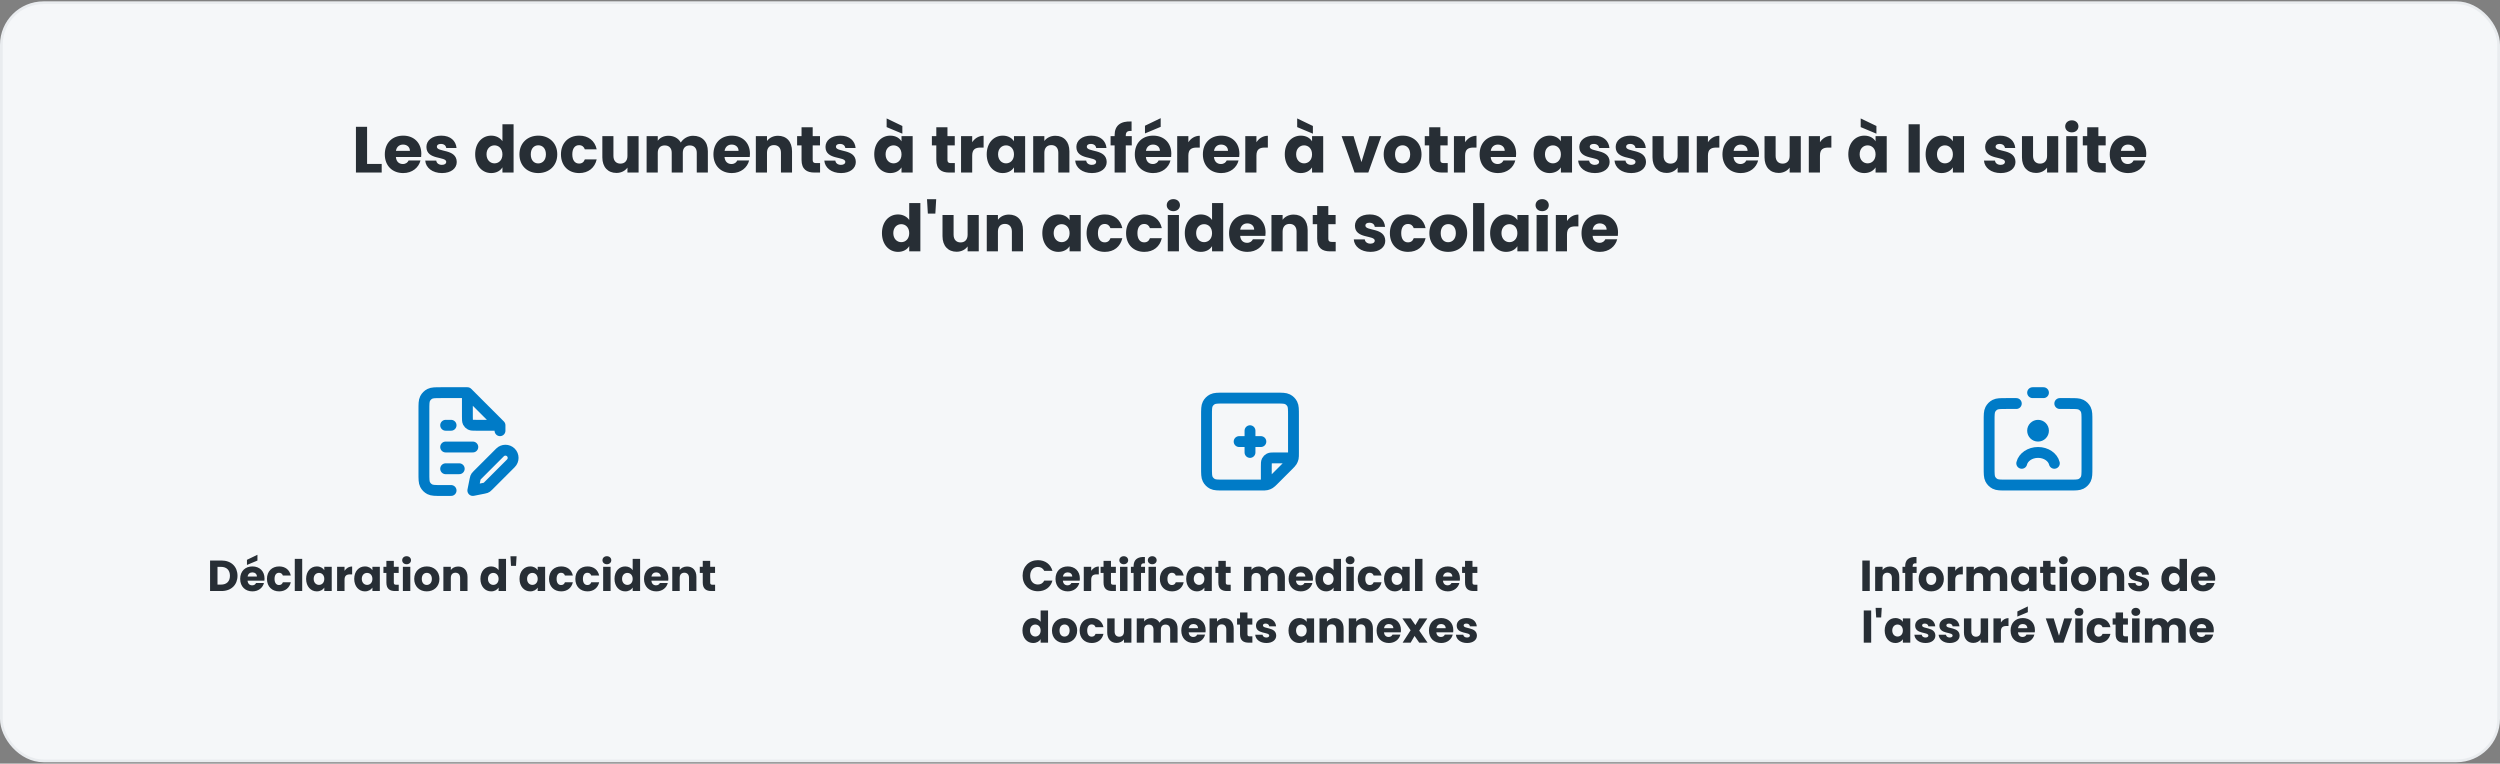 <svg width="920" height="281" viewBox="0 0 920 281" fill="none" xmlns="http://www.w3.org/2000/svg">
<rect x="0" y="0" width="920" height="281" fill="#808080" stroke="none"/>
<rect x="0.5" y="1" width="919" height="279" rx="15.5" fill="#F5F7F9"/>
<rect x="0.5" y="1" width="919" height="279" rx="15.5" stroke="#E9ECEF"/>
<path d="M130.984 46.652H135.088V60.332H140.464V63.5H130.984V46.652ZM148.326 53.204C146.982 53.204 145.95 54.02 145.71 55.508H150.846C150.846 54.044 149.694 53.204 148.326 53.204ZM154.734 59.06C154.086 61.676 151.71 63.692 148.374 63.692C144.438 63.692 141.606 61.052 141.606 56.804C141.606 52.556 144.39 49.916 148.374 49.916C152.286 49.916 155.046 52.508 155.046 56.588C155.046 56.972 155.022 57.38 154.974 57.788H145.686C145.83 59.54 146.91 60.356 148.23 60.356C149.382 60.356 150.03 59.78 150.366 59.06H154.734ZM168.083 59.612C168.083 61.94 166.019 63.692 162.659 63.692C159.083 63.692 156.683 61.7 156.491 59.108H160.547C160.643 60.044 161.483 60.668 162.611 60.668C163.667 60.668 164.219 60.188 164.219 59.588C164.219 57.428 156.923 58.988 156.923 54.068C156.923 51.788 158.867 49.916 162.371 49.916C165.827 49.916 167.747 51.836 168.011 54.476H164.219C164.099 53.564 163.403 52.964 162.251 52.964C161.291 52.964 160.763 53.348 160.763 53.996C160.763 56.132 168.011 54.62 168.083 59.612ZM174.863 56.78C174.863 52.556 177.479 49.916 180.767 49.916C182.543 49.916 184.079 50.732 184.895 51.956V45.74H188.999V63.5H184.895V61.58C184.151 62.804 182.735 63.692 180.767 63.692C177.479 63.692 174.863 61.004 174.863 56.78ZM184.895 56.804C184.895 54.668 183.527 53.492 181.967 53.492C180.431 53.492 179.039 54.644 179.039 56.78C179.039 58.916 180.431 60.116 181.967 60.116C183.527 60.116 184.895 58.94 184.895 56.804ZM205.072 56.804C205.072 61.052 202 63.692 198.064 63.692C194.128 63.692 191.152 61.052 191.152 56.804C191.152 52.556 194.2 49.916 198.112 49.916C202.048 49.916 205.072 52.556 205.072 56.804ZM195.328 56.804C195.328 59.06 196.576 60.14 198.064 60.14C199.528 60.14 200.896 59.06 200.896 56.804C200.896 54.524 199.552 53.468 198.112 53.468C196.624 53.468 195.328 54.524 195.328 56.804ZM206.434 56.804C206.434 52.58 209.218 49.916 213.154 49.916C216.514 49.916 218.89 51.764 219.586 54.956H215.218C214.882 54.02 214.21 53.42 213.082 53.42C211.618 53.42 210.61 54.572 210.61 56.804C210.61 59.036 211.618 60.188 213.082 60.188C214.21 60.188 214.858 59.636 215.218 58.652H219.586C218.89 61.748 216.514 63.692 213.154 63.692C209.218 63.692 206.434 61.052 206.434 56.804ZM235.005 50.108V63.5H230.901V61.676C230.085 62.828 228.645 63.644 226.845 63.644C223.749 63.644 221.661 61.508 221.661 57.932V50.108H225.741V57.38C225.741 59.204 226.773 60.212 228.309 60.212C229.893 60.212 230.901 59.204 230.901 57.38V50.108H235.005ZM256.409 63.5V56.228C256.409 54.476 255.401 53.516 253.841 53.516C252.281 53.516 251.273 54.476 251.273 56.228V63.5H247.193V56.228C247.193 54.476 246.185 53.516 244.625 53.516C243.065 53.516 242.057 54.476 242.057 56.228V63.5H237.953V50.108H242.057V51.788C242.849 50.708 244.217 49.964 245.969 49.964C247.985 49.964 249.617 50.852 250.529 52.46C251.417 51.044 253.097 49.964 255.041 49.964C258.353 49.964 260.489 52.076 260.489 55.676V63.5H256.409ZM269.263 53.204C267.919 53.204 266.887 54.02 266.647 55.508H271.783C271.783 54.044 270.631 53.204 269.263 53.204ZM275.671 59.06C275.023 61.676 272.647 63.692 269.311 63.692C265.375 63.692 262.543 61.052 262.543 56.804C262.543 52.556 265.327 49.916 269.311 49.916C273.223 49.916 275.983 52.508 275.983 56.588C275.983 56.972 275.959 57.38 275.911 57.788H266.623C266.767 59.54 267.847 60.356 269.167 60.356C270.319 60.356 270.967 59.78 271.303 59.06H275.671ZM287.388 63.5V56.228C287.388 54.404 286.38 53.396 284.82 53.396C283.26 53.396 282.252 54.404 282.252 56.228V63.5H278.148V50.108H282.252V51.884C283.068 50.756 284.508 49.964 286.308 49.964C289.404 49.964 291.468 52.076 291.468 55.676V63.5H287.388ZM294.968 58.844V53.516H293.336V50.108H294.968V46.844H299.072V50.108H301.76V53.516H299.072V58.892C299.072 59.684 299.408 60.02 300.32 60.02H301.784V63.5H299.696C296.912 63.5 294.968 62.324 294.968 58.844ZM314.942 59.612C314.942 61.94 312.878 63.692 309.518 63.692C305.942 63.692 303.542 61.7 303.35 59.108H307.406C307.502 60.044 308.342 60.668 309.47 60.668C310.526 60.668 311.078 60.188 311.078 59.588C311.078 57.428 303.782 58.988 303.782 54.068C303.782 51.788 305.726 49.916 309.23 49.916C312.686 49.916 314.606 51.836 314.87 54.476H311.078C310.958 53.564 310.262 52.964 309.11 52.964C308.15 52.964 307.622 53.348 307.622 53.996C307.622 56.132 314.87 54.62 314.942 59.612ZM321.723 56.78C321.723 52.556 324.339 49.916 327.627 49.916C329.619 49.916 331.035 50.828 331.755 52.004V50.108H335.859V63.5H331.755V61.604C331.011 62.78 329.595 63.692 327.603 63.692C324.339 63.692 321.723 61.004 321.723 56.78ZM331.755 56.804C331.755 54.668 330.387 53.492 328.827 53.492C327.291 53.492 325.899 54.644 325.899 56.78C325.899 58.916 327.291 60.116 328.827 60.116C330.387 60.116 331.755 58.94 331.755 56.804ZM326.283 46.772V43.58L332.067 46.364V49.196L326.283 46.772ZM344.562 58.844V53.516H342.93V50.108H344.562V46.844H348.666V50.108H351.354V53.516H348.666V58.892C348.666 59.684 349.002 60.02 349.914 60.02H351.378V63.5H349.29C346.506 63.5 344.562 62.324 344.562 58.844ZM357.768 57.284V63.5H353.664V50.108H357.768V52.34C358.704 50.924 360.168 49.964 361.968 49.964V54.308H360.84C358.896 54.308 357.768 54.98 357.768 57.284ZM363.113 56.78C363.113 52.556 365.729 49.916 369.017 49.916C371.009 49.916 372.425 50.828 373.145 52.004V50.108H377.249V63.5H373.145V61.604C372.401 62.78 370.985 63.692 368.993 63.692C365.729 63.692 363.113 61.004 363.113 56.78ZM373.145 56.804C373.145 54.668 371.777 53.492 370.217 53.492C368.681 53.492 367.289 54.644 367.289 56.78C367.289 58.916 368.681 60.116 370.217 60.116C371.777 60.116 373.145 58.94 373.145 56.804ZM389.458 63.5V56.228C389.458 54.404 388.45 53.396 386.89 53.396C385.33 53.396 384.322 54.404 384.322 56.228V63.5H380.218V50.108H384.322V51.884C385.138 50.756 386.578 49.964 388.378 49.964C391.474 49.964 393.538 52.076 393.538 55.676V63.5H389.458ZM407.262 59.612C407.262 61.94 405.198 63.692 401.838 63.692C398.262 63.692 395.862 61.7 395.67 59.108H399.726C399.822 60.044 400.662 60.668 401.79 60.668C402.846 60.668 403.398 60.188 403.398 59.588C403.398 57.428 396.102 58.988 396.102 54.068C396.102 51.788 398.046 49.916 401.55 49.916C405.006 49.916 406.926 51.836 407.19 54.476H403.398C403.278 53.564 402.582 52.964 401.43 52.964C400.47 52.964 399.942 53.348 399.942 53.996C399.942 56.132 407.19 54.62 407.262 59.612ZM410.181 63.5V53.516H408.693V50.108H410.181V49.724C410.181 46.22 412.341 44.492 416.421 44.708V48.188C414.837 48.092 414.285 48.572 414.285 49.988V50.108H416.493V53.516H414.285V63.5H410.181ZM424.326 53.204C422.982 53.204 421.95 54.02 421.71 55.508H426.846C426.846 54.044 425.694 53.204 424.326 53.204ZM430.734 59.06C430.086 61.676 427.71 63.692 424.374 63.692C420.438 63.692 417.606 61.052 417.606 56.804C417.606 52.556 420.39 49.916 424.374 49.916C428.286 49.916 431.046 52.508 431.046 56.588C431.046 56.972 431.022 57.38 430.974 57.788H421.686C421.83 59.54 422.91 60.356 424.23 60.356C425.382 60.356 426.03 59.78 426.366 59.06H430.734ZM421.35 46.268L427.134 43.484V46.676L421.35 49.1V46.268ZM437.315 57.284V63.5H433.211V50.108H437.315V52.34C438.251 50.924 439.715 49.964 441.515 49.964V54.308H440.387C438.443 54.308 437.315 54.98 437.315 57.284ZM449.38 53.204C448.036 53.204 447.004 54.02 446.764 55.508H451.9C451.9 54.044 450.748 53.204 449.38 53.204ZM455.788 59.06C455.14 61.676 452.764 63.692 449.428 63.692C445.492 63.692 442.66 61.052 442.66 56.804C442.66 52.556 445.444 49.916 449.428 49.916C453.34 49.916 456.1 52.508 456.1 56.588C456.1 56.972 456.076 57.38 456.028 57.788H446.74C446.884 59.54 447.964 60.356 449.284 60.356C450.436 60.356 451.084 59.78 451.42 59.06H455.788ZM462.369 57.284V63.5H458.265V50.108H462.369V52.34C463.305 50.924 464.769 49.964 466.569 49.964V54.308H465.441C463.497 54.308 462.369 54.98 462.369 57.284ZM472.801 56.78C472.801 52.556 475.417 49.916 478.705 49.916C480.697 49.916 482.113 50.828 482.833 52.004V50.108H486.937V63.5H482.833V61.604C482.089 62.78 480.673 63.692 478.681 63.692C475.417 63.692 472.801 61.004 472.801 56.78ZM482.833 56.804C482.833 54.668 481.465 53.492 479.905 53.492C478.369 53.492 476.977 54.644 476.977 56.78C476.977 58.916 478.369 60.116 479.905 60.116C481.465 60.116 482.833 58.94 482.833 56.804ZM477.361 46.772V43.58L483.145 46.364V49.196L477.361 46.772ZM493.72 50.108H498.112L501.016 59.66L503.92 50.108H508.288L503.536 63.5H498.472L493.72 50.108ZM523.119 56.804C523.119 61.052 520.047 63.692 516.111 63.692C512.175 63.692 509.199 61.052 509.199 56.804C509.199 52.556 512.247 49.916 516.159 49.916C520.095 49.916 523.119 52.556 523.119 56.804ZM513.375 56.804C513.375 59.06 514.623 60.14 516.111 60.14C517.575 60.14 518.943 59.06 518.943 56.804C518.943 54.524 517.599 53.468 516.159 53.468C514.671 53.468 513.375 54.524 513.375 56.804ZM525.945 58.844V53.516H524.313V50.108H525.945V46.844H530.049V50.108H532.737V53.516H530.049V58.892C530.049 59.684 530.385 60.02 531.297 60.02H532.761V63.5H530.673C527.889 63.5 525.945 62.324 525.945 58.844ZM539.151 57.284V63.5H535.047V50.108H539.151V52.34C540.087 50.924 541.551 49.964 543.351 49.964V54.308H542.223C540.279 54.308 539.151 54.98 539.151 57.284ZM551.216 53.204C549.872 53.204 548.84 54.02 548.6 55.508H553.736C553.736 54.044 552.584 53.204 551.216 53.204ZM557.624 59.06C556.976 61.676 554.6 63.692 551.264 63.692C547.328 63.692 544.496 61.052 544.496 56.804C544.496 52.556 547.28 49.916 551.264 49.916C555.176 49.916 557.936 52.508 557.936 56.588C557.936 56.972 557.912 57.38 557.864 57.788H548.576C548.72 59.54 549.8 60.356 551.12 60.356C552.272 60.356 552.92 59.78 553.256 59.06H557.624ZM564.371 56.78C564.371 52.556 566.987 49.916 570.275 49.916C572.267 49.916 573.683 50.828 574.403 52.004V50.108H578.507V63.5H574.403V61.604C573.659 62.78 572.243 63.692 570.251 63.692C566.987 63.692 564.371 61.004 564.371 56.78ZM574.403 56.804C574.403 54.668 573.035 53.492 571.475 53.492C569.939 53.492 568.547 54.644 568.547 56.78C568.547 58.916 569.939 60.116 571.475 60.116C573.035 60.116 574.403 58.94 574.403 56.804ZM592.348 59.612C592.348 61.94 590.284 63.692 586.924 63.692C583.348 63.692 580.948 61.7 580.756 59.108H584.812C584.908 60.044 585.748 60.668 586.876 60.668C587.932 60.668 588.484 60.188 588.484 59.588C588.484 57.428 581.188 58.988 581.188 54.068C581.188 51.788 583.132 49.916 586.636 49.916C590.092 49.916 592.012 51.836 592.276 54.476H588.484C588.364 53.564 587.668 52.964 586.516 52.964C585.556 52.964 585.028 53.348 585.028 53.996C585.028 56.132 592.276 54.62 592.348 59.612ZM605.731 59.612C605.731 61.94 603.667 63.692 600.307 63.692C596.731 63.692 594.331 61.7 594.139 59.108H598.195C598.291 60.044 599.131 60.668 600.259 60.668C601.315 60.668 601.867 60.188 601.867 59.588C601.867 57.428 594.571 58.988 594.571 54.068C594.571 51.788 596.515 49.916 600.019 49.916C603.475 49.916 605.395 51.836 605.659 54.476H601.867C601.747 53.564 601.051 52.964 599.899 52.964C598.939 52.964 598.411 53.348 598.411 53.996C598.411 56.132 605.659 54.62 605.731 59.612ZM621.466 50.108V63.5H617.362V61.676C616.546 62.828 615.106 63.644 613.306 63.644C610.21 63.644 608.122 61.508 608.122 57.932V50.108H612.202V57.38C612.202 59.204 613.234 60.212 614.77 60.212C616.354 60.212 617.362 59.204 617.362 57.38V50.108H621.466ZM628.518 57.284V63.5H624.414V50.108H628.518V52.34C629.454 50.924 630.918 49.964 632.718 49.964V54.308H631.59C629.646 54.308 628.518 54.98 628.518 57.284ZM640.583 53.204C639.239 53.204 638.207 54.02 637.967 55.508H643.103C643.103 54.044 641.951 53.204 640.583 53.204ZM646.991 59.06C646.343 61.676 643.967 63.692 640.631 63.692C636.695 63.692 633.863 61.052 633.863 56.804C633.863 52.556 636.647 49.916 640.631 49.916C644.543 49.916 647.303 52.508 647.303 56.588C647.303 56.972 647.279 57.38 647.231 57.788H637.943C638.087 59.54 639.167 60.356 640.487 60.356C641.639 60.356 642.287 59.78 642.623 59.06H646.991ZM662.692 50.108V63.5H658.588V61.676C657.772 62.828 656.332 63.644 654.532 63.644C651.436 63.644 649.348 61.508 649.348 57.932V50.108H653.428V57.38C653.428 59.204 654.46 60.212 655.996 60.212C657.58 60.212 658.588 59.204 658.588 57.38V50.108H662.692ZM669.744 57.284V63.5H665.64V50.108H669.744V52.34C670.68 50.924 672.144 49.964 673.944 49.964V54.308H672.816C670.872 54.308 669.744 54.98 669.744 57.284ZM680.176 56.78C680.176 52.556 682.792 49.916 686.08 49.916C688.072 49.916 689.488 50.828 690.208 52.004V50.108H694.312V63.5H690.208V61.604C689.464 62.78 688.048 63.692 686.056 63.692C682.792 63.692 680.176 61.004 680.176 56.78ZM690.208 56.804C690.208 54.668 688.84 53.492 687.28 53.492C685.744 53.492 684.352 54.644 684.352 56.78C684.352 58.916 685.744 60.116 687.28 60.116C688.84 60.116 690.208 58.94 690.208 56.804ZM684.736 46.772V43.58L690.52 46.364V49.196L684.736 46.772ZM702.367 63.5V45.74H706.471V63.5H702.367ZM708.629 56.78C708.629 52.556 711.245 49.916 714.533 49.916C716.525 49.916 717.941 50.828 718.661 52.004V50.108H722.765V63.5H718.661V61.604C717.917 62.78 716.501 63.692 714.509 63.692C711.245 63.692 708.629 61.004 708.629 56.78ZM718.661 56.804C718.661 54.668 717.293 53.492 715.733 53.492C714.197 53.492 712.805 54.644 712.805 56.78C712.805 58.916 714.197 60.116 715.733 60.116C717.293 60.116 718.661 58.94 718.661 56.804ZM741.692 59.612C741.692 61.94 739.628 63.692 736.268 63.692C732.692 63.692 730.292 61.7 730.1 59.108H734.156C734.252 60.044 735.092 60.668 736.22 60.668C737.276 60.668 737.828 60.188 737.828 59.588C737.828 57.428 730.532 58.988 730.532 54.068C730.532 51.788 732.476 49.916 735.98 49.916C739.436 49.916 741.356 51.836 741.62 54.476H737.828C737.708 53.564 737.012 52.964 735.86 52.964C734.9 52.964 734.372 53.348 734.372 53.996C734.372 56.132 741.62 54.62 741.692 59.612ZM757.427 50.108V63.5H753.323V61.676C752.507 62.828 751.067 63.644 749.267 63.644C746.171 63.644 744.083 61.508 744.083 57.932V50.108H748.163V57.38C748.163 59.204 749.195 60.212 750.731 60.212C752.315 60.212 753.323 59.204 753.323 57.38V50.108H757.427ZM760.375 63.5V50.108H764.479V63.5H760.375ZM762.439 48.716C760.975 48.716 759.991 47.732 759.991 46.508C759.991 45.26 760.975 44.276 762.439 44.276C763.879 44.276 764.863 45.26 764.863 46.508C764.863 47.732 763.879 48.716 762.439 48.716ZM768.101 58.844V53.516H766.469V50.108H768.101V46.844H772.205V50.108H774.893V53.516H772.205V58.892C772.205 59.684 772.541 60.02 773.453 60.02H774.917V63.5H772.829C770.045 63.5 768.101 62.324 768.101 58.844ZM783.107 53.204C781.763 53.204 780.731 54.02 780.491 55.508H785.627C785.627 54.044 784.475 53.204 783.107 53.204ZM789.515 59.06C788.867 61.676 786.491 63.692 783.155 63.692C779.219 63.692 776.387 61.052 776.387 56.804C776.387 52.556 779.171 49.916 783.155 49.916C787.067 49.916 789.827 52.508 789.827 56.588C789.827 56.972 789.803 57.38 789.755 57.788H780.467C780.611 59.54 781.691 60.356 783.011 60.356C784.163 60.356 784.811 59.78 785.147 59.06H789.515ZM324.559 85.78C324.559 81.556 327.175 78.916 330.463 78.916C332.239 78.916 333.775 79.732 334.591 80.956V74.74H338.695V92.5H334.591V90.58C333.847 91.804 332.431 92.692 330.463 92.692C327.175 92.692 324.559 90.004 324.559 85.78ZM334.591 85.804C334.591 83.668 333.223 82.492 331.663 82.492C330.127 82.492 328.735 83.644 328.735 85.78C328.735 87.916 330.127 89.116 331.663 89.116C333.223 89.116 334.591 87.94 334.591 85.804ZM341.448 78.604L341.136 73.3H344.52L344.208 78.604H341.448ZM360.185 79.108V92.5H356.081V90.676C355.265 91.828 353.825 92.644 352.025 92.644C348.929 92.644 346.841 90.508 346.841 86.932V79.108H350.921V86.38C350.921 88.204 351.953 89.212 353.489 89.212C355.073 89.212 356.081 88.204 356.081 86.38V79.108H360.185ZM372.373 92.5V85.228C372.373 83.404 371.365 82.396 369.805 82.396C368.245 82.396 367.237 83.404 367.237 85.228V92.5H363.133V79.108H367.237V80.884C368.053 79.756 369.493 78.964 371.293 78.964C374.389 78.964 376.453 81.076 376.453 84.676V92.5H372.373ZM383.574 85.78C383.574 81.556 386.19 78.916 389.478 78.916C391.47 78.916 392.886 79.828 393.606 81.004V79.108H397.71V92.5H393.606V90.604C392.862 91.78 391.446 92.692 389.454 92.692C386.19 92.692 383.574 90.004 383.574 85.78ZM393.606 85.804C393.606 83.668 392.238 82.492 390.678 82.492C389.142 82.492 387.75 83.644 387.75 85.78C387.75 87.916 389.142 89.116 390.678 89.116C392.238 89.116 393.606 87.94 393.606 85.804ZM399.863 85.804C399.863 81.58 402.647 78.916 406.583 78.916C409.943 78.916 412.319 80.764 413.015 83.956H408.647C408.311 83.02 407.639 82.42 406.511 82.42C405.047 82.42 404.039 83.572 404.039 85.804C404.039 88.036 405.047 89.188 406.511 89.188C407.639 89.188 408.287 88.636 408.647 87.652H413.015C412.319 90.748 409.943 92.692 406.583 92.692C402.647 92.692 399.863 90.052 399.863 85.804ZM414.395 85.804C414.395 81.58 417.179 78.916 421.115 78.916C424.475 78.916 426.851 80.764 427.547 83.956H423.179C422.843 83.02 422.171 82.42 421.043 82.42C419.579 82.42 418.571 83.572 418.571 85.804C418.571 88.036 419.579 89.188 421.043 89.188C422.171 89.188 422.819 88.636 423.179 87.652H427.547C426.851 90.748 424.475 92.692 421.115 92.692C417.179 92.692 414.395 90.052 414.395 85.804ZM429.742 92.5V79.108H433.846V92.5H429.742ZM431.806 77.716C430.342 77.716 429.358 76.732 429.358 75.508C429.358 74.26 430.342 73.276 431.806 73.276C433.246 73.276 434.23 74.26 434.23 75.508C434.23 76.732 433.246 77.716 431.806 77.716ZM436.004 85.78C436.004 81.556 438.62 78.916 441.908 78.916C443.684 78.916 445.22 79.732 446.036 80.956V74.74H450.14V92.5H446.036V90.58C445.292 91.804 443.876 92.692 441.908 92.692C438.62 92.692 436.004 90.004 436.004 85.78ZM446.036 85.804C446.036 83.668 444.668 82.492 443.108 82.492C441.572 82.492 440.18 83.644 440.18 85.78C440.18 87.916 441.572 89.116 443.108 89.116C444.668 89.116 446.036 87.94 446.036 85.804ZM459.013 82.204C457.669 82.204 456.637 83.02 456.397 84.508H461.533C461.533 83.044 460.381 82.204 459.013 82.204ZM465.421 88.06C464.773 90.676 462.397 92.692 459.061 92.692C455.125 92.692 452.293 90.052 452.293 85.804C452.293 81.556 455.077 78.916 459.061 78.916C462.973 78.916 465.733 81.508 465.733 85.588C465.733 85.972 465.709 86.38 465.661 86.788H456.373C456.517 88.54 457.597 89.356 458.917 89.356C460.069 89.356 460.717 88.78 461.053 88.06H465.421ZM477.138 92.5V85.228C477.138 83.404 476.13 82.396 474.57 82.396C473.01 82.396 472.002 83.404 472.002 85.228V92.5H467.898V79.108H472.002V80.884C472.818 79.756 474.258 78.964 476.058 78.964C479.154 78.964 481.218 81.076 481.218 84.676V92.5H477.138ZM484.718 87.844V82.516H483.086V79.108H484.718V75.844H488.822V79.108H491.51V82.516H488.822V87.892C488.822 88.684 489.158 89.02 490.07 89.02H491.534V92.5H489.446C486.662 92.5 484.718 91.324 484.718 87.844ZM509.778 88.612C509.778 90.94 507.714 92.692 504.354 92.692C500.778 92.692 498.378 90.7 498.186 88.108H502.242C502.338 89.044 503.178 89.668 504.306 89.668C505.362 89.668 505.914 89.188 505.914 88.588C505.914 86.428 498.618 87.988 498.618 83.068C498.618 80.788 500.562 78.916 504.066 78.916C507.522 78.916 509.442 80.836 509.706 83.476H505.914C505.794 82.564 505.098 81.964 503.946 81.964C502.986 81.964 502.458 82.348 502.458 82.996C502.458 85.132 509.706 83.62 509.778 88.612ZM511.473 85.804C511.473 81.58 514.257 78.916 518.193 78.916C521.553 78.916 523.929 80.764 524.625 83.956H520.257C519.921 83.02 519.249 82.42 518.121 82.42C516.657 82.42 515.649 83.572 515.649 85.804C515.649 88.036 516.657 89.188 518.121 89.188C519.249 89.188 519.897 88.636 520.257 87.652H524.625C523.929 90.748 521.553 92.692 518.193 92.692C514.257 92.692 511.473 90.052 511.473 85.804ZM539.924 85.804C539.924 90.052 536.852 92.692 532.916 92.692C528.98 92.692 526.004 90.052 526.004 85.804C526.004 81.556 529.052 78.916 532.964 78.916C536.9 78.916 539.924 81.556 539.924 85.804ZM530.18 85.804C530.18 88.06 531.428 89.14 532.916 89.14C534.38 89.14 535.748 88.06 535.748 85.804C535.748 83.524 534.404 82.468 532.964 82.468C531.476 82.468 530.18 83.524 530.18 85.804ZM542.101 92.5V74.74H546.205V92.5H542.101ZM548.363 85.78C548.363 81.556 550.979 78.916 554.267 78.916C556.259 78.916 557.675 79.828 558.395 81.004V79.108H562.499V92.5H558.395V90.604C557.651 91.78 556.235 92.692 554.243 92.692C550.979 92.692 548.363 90.004 548.363 85.78ZM558.395 85.804C558.395 83.668 557.027 82.492 555.467 82.492C553.931 82.492 552.539 83.644 552.539 85.78C552.539 87.916 553.931 89.116 555.467 89.116C557.027 89.116 558.395 87.94 558.395 85.804ZM565.468 92.5V79.108H569.572V92.5H565.468ZM567.532 77.716C566.068 77.716 565.084 76.732 565.084 75.508C565.084 74.26 566.068 73.276 567.532 73.276C568.972 73.276 569.956 74.26 569.956 75.508C569.956 76.732 568.972 77.716 567.532 77.716ZM576.651 86.284V92.5H572.547V79.108H576.651V81.34C577.587 79.924 579.051 78.964 580.851 78.964V83.308H579.723C577.779 83.308 576.651 83.98 576.651 86.284ZM588.716 82.204C587.372 82.204 586.34 83.02 586.1 84.508H591.236C591.236 83.044 590.084 82.204 588.716 82.204ZM595.124 88.06C594.476 90.676 592.1 92.692 588.764 92.692C584.828 92.692 581.996 90.052 581.996 85.804C581.996 81.556 584.78 78.916 588.764 78.916C592.676 78.916 595.436 81.508 595.436 85.588C595.436 85.972 595.412 86.38 595.364 86.788H586.076C586.22 88.54 587.3 89.356 588.62 89.356C589.772 89.356 590.42 88.78 590.756 88.06H595.124Z" fill="#272E35"/>
<g clip-path="url(#clip0_2350_1933)">
<path d="M172 144.5H162.4C160.16 144.5 159.04 144.5 158.184 144.936C157.431 145.319 156.819 145.931 156.436 146.684C156 147.54 156 148.66 156 150.9V174.1C156 176.34 156 177.46 156.436 178.316C156.819 179.069 157.431 179.681 158.184 180.064C159.04 180.5 160.16 180.5 162.4 180.5H166M172 144.5L184 156.5M172 144.5V153.3C172 154.42 172 154.98 172.218 155.408C172.41 155.784 172.716 156.09 173.092 156.282C173.52 156.5 174.08 156.5 175.2 156.5H184M184 156.5V158.5M164 172.5H169M164 164.5H174M164 156.5H166M174 180.5L178.05 179.69C178.403 179.619 178.58 179.584 178.744 179.519C178.89 179.462 179.029 179.388 179.158 179.298C179.303 179.197 179.43 179.07 179.685 178.815L188 170.5C189.105 169.395 189.105 167.605 188 166.5C186.895 165.395 185.105 165.395 184 166.5L175.685 174.815C175.43 175.07 175.303 175.197 175.202 175.342C175.112 175.471 175.038 175.61 174.981 175.756C174.916 175.92 174.881 176.097 174.81 176.45L174 180.5Z" stroke="#007BC7" stroke-width="4" stroke-linecap="round" stroke-linejoin="round"/>
<path d="M81.513 206.268C85.097 206.268 87.4 208.54 87.4 211.884C87.4 215.212 85.097 217.5 81.513 217.5H77.305V206.268H81.513ZM80.04 215.132H81.337C83.4 215.132 84.617 213.948 84.617 211.884C84.617 209.82 83.4 208.604 81.337 208.604H80.04V215.132ZM92.865 210.636C91.969 210.636 91.281 211.18 91.121 212.172H94.546C94.546 211.196 93.778 210.636 92.865 210.636ZM97.138 214.54C96.706 216.284 95.121 217.628 92.897 217.628C90.273 217.628 88.385 215.868 88.385 213.036C88.385 210.204 90.242 208.444 92.897 208.444C95.505 208.444 97.346 210.172 97.346 212.892C97.346 213.148 97.329 213.42 97.297 213.692H91.106C91.201 214.86 91.921 215.404 92.802 215.404C93.57 215.404 94.001 215.02 94.225 214.54H97.138ZM90.882 206.012L94.737 204.156V206.284L90.882 207.9V206.012ZM98.245 213.036C98.245 210.22 100.101 208.444 102.725 208.444C104.965 208.444 106.549 209.676 107.013 211.804H104.101C103.877 211.18 103.429 210.78 102.677 210.78C101.701 210.78 101.029 211.548 101.029 213.036C101.029 214.524 101.701 215.292 102.677 215.292C103.429 215.292 103.861 214.924 104.101 214.268H107.013C106.549 216.332 104.965 217.628 102.725 217.628C100.101 217.628 98.245 215.868 98.245 213.036ZM108.476 217.5V205.66H111.212V217.5H108.476ZM112.651 213.02C112.651 210.204 114.395 208.444 116.587 208.444C117.915 208.444 118.859 209.052 119.339 209.836V208.572H122.075V217.5H119.339V216.236C118.843 217.02 117.899 217.628 116.571 217.628C114.395 217.628 112.651 215.836 112.651 213.02ZM119.339 213.036C119.339 211.612 118.427 210.828 117.387 210.828C116.363 210.828 115.435 211.596 115.435 213.02C115.435 214.444 116.363 215.244 117.387 215.244C118.427 215.244 119.339 214.46 119.339 213.036ZM126.791 213.356V217.5H124.055V208.572H126.791V210.06C127.415 209.116 128.391 208.476 129.591 208.476V211.372H128.839C127.543 211.372 126.791 211.82 126.791 213.356ZM130.354 213.02C130.354 210.204 132.098 208.444 134.29 208.444C135.618 208.444 136.562 209.052 137.042 209.836V208.572H139.778V217.5H137.042V216.236C136.546 217.02 135.602 217.628 134.274 217.628C132.098 217.628 130.354 215.836 130.354 213.02ZM137.042 213.036C137.042 211.612 136.13 210.828 135.09 210.828C134.066 210.828 133.138 211.596 133.138 213.02C133.138 214.444 134.066 215.244 135.09 215.244C136.13 215.244 137.042 214.46 137.042 213.036ZM142.19 214.396V210.844H141.102V208.572H142.19V206.396H144.926V208.572H146.718V210.844H144.926V214.428C144.926 214.956 145.15 215.18 145.758 215.18H146.734V217.5H145.342C143.486 217.5 142.19 216.716 142.19 214.396ZM148.258 217.5V208.572H150.994V217.5H148.258ZM149.634 207.644C148.658 207.644 148.002 206.988 148.002 206.172C148.002 205.34 148.658 204.684 149.634 204.684C150.594 204.684 151.25 205.34 151.25 206.172C151.25 206.988 150.594 207.644 149.634 207.644ZM161.712 213.036C161.712 215.868 159.664 217.628 157.04 217.628C154.416 217.628 152.432 215.868 152.432 213.036C152.432 210.204 154.464 208.444 157.072 208.444C159.696 208.444 161.712 210.204 161.712 213.036ZM155.216 213.036C155.216 214.54 156.048 215.26 157.04 215.26C158.016 215.26 158.928 214.54 158.928 213.036C158.928 211.516 158.032 210.812 157.072 210.812C156.08 210.812 155.216 211.516 155.216 213.036ZM169.324 217.5V212.652C169.324 211.436 168.652 210.764 167.612 210.764C166.572 210.764 165.9 211.436 165.9 212.652V217.5H163.164V208.572H165.9V209.756C166.444 209.004 167.404 208.476 168.604 208.476C170.668 208.476 172.044 209.884 172.044 212.284V217.5H169.324ZM176.792 213.02C176.792 210.204 178.536 208.444 180.728 208.444C181.912 208.444 182.936 208.988 183.48 209.804V205.66H186.216V217.5H183.48V216.22C182.984 217.036 182.04 217.628 180.728 217.628C178.536 217.628 176.792 215.836 176.792 213.02ZM183.48 213.036C183.48 211.612 182.568 210.828 181.528 210.828C180.504 210.828 179.576 211.596 179.576 213.02C179.576 214.444 180.504 215.244 181.528 215.244C182.568 215.244 183.48 214.46 183.48 213.036ZM188.051 208.236L187.843 204.7H190.099L189.891 208.236H188.051ZM191.182 213.02C191.182 210.204 192.926 208.444 195.118 208.444C196.446 208.444 197.39 209.052 197.87 209.836V208.572H200.606V217.5H197.87V216.236C197.374 217.02 196.43 217.628 195.102 217.628C192.926 217.628 191.182 215.836 191.182 213.02ZM197.87 213.036C197.87 211.612 196.958 210.828 195.918 210.828C194.894 210.828 193.966 211.596 193.966 213.02C193.966 214.444 194.894 215.244 195.918 215.244C196.958 215.244 197.87 214.46 197.87 213.036ZM202.042 213.036C202.042 210.22 203.898 208.444 206.522 208.444C208.762 208.444 210.346 209.676 210.81 211.804H207.898C207.674 211.18 207.226 210.78 206.474 210.78C205.498 210.78 204.826 211.548 204.826 213.036C204.826 214.524 205.498 215.292 206.474 215.292C207.226 215.292 207.658 214.924 207.898 214.268H210.81C210.346 216.332 208.762 217.628 206.522 217.628C203.898 217.628 202.042 215.868 202.042 213.036ZM211.729 213.036C211.729 210.22 213.585 208.444 216.209 208.444C218.449 208.444 220.033 209.676 220.497 211.804H217.585C217.361 211.18 216.913 210.78 216.161 210.78C215.185 210.78 214.513 211.548 214.513 213.036C214.513 214.524 215.185 215.292 216.161 215.292C216.913 215.292 217.345 214.924 217.585 214.268H220.497C220.033 216.332 218.449 217.628 216.209 217.628C213.585 217.628 211.729 215.868 211.729 213.036ZM221.961 217.5V208.572H224.697V217.5H221.961ZM223.337 207.644C222.361 207.644 221.705 206.988 221.705 206.172C221.705 205.34 222.361 204.684 223.337 204.684C224.297 204.684 224.953 205.34 224.953 206.172C224.953 206.988 224.297 207.644 223.337 207.644ZM226.136 213.02C226.136 210.204 227.88 208.444 230.072 208.444C231.256 208.444 232.28 208.988 232.824 209.804V205.66H235.56V217.5H232.824V216.22C232.328 217.036 231.384 217.628 230.072 217.628C227.88 217.628 226.136 215.836 226.136 213.02ZM232.824 213.036C232.824 211.612 231.912 210.828 230.872 210.828C229.848 210.828 228.92 211.596 228.92 213.02C228.92 214.444 229.848 215.244 230.872 215.244C231.912 215.244 232.824 214.46 232.824 213.036ZM241.475 210.636C240.579 210.636 239.891 211.18 239.731 212.172H243.155C243.155 211.196 242.387 210.636 241.475 210.636ZM245.747 214.54C245.315 216.284 243.731 217.628 241.507 217.628C238.883 217.628 236.995 215.868 236.995 213.036C236.995 210.204 238.851 208.444 241.507 208.444C244.115 208.444 245.955 210.172 245.955 212.892C245.955 213.148 245.939 213.42 245.907 213.692H239.715C239.811 214.86 240.531 215.404 241.411 215.404C242.179 215.404 242.611 215.02 242.835 214.54H245.747ZM253.558 217.5V212.652C253.558 211.436 252.886 210.764 251.846 210.764C250.806 210.764 250.134 211.436 250.134 212.652V217.5H247.398V208.572H250.134V209.756C250.678 209.004 251.638 208.476 252.838 208.476C254.902 208.476 256.278 209.884 256.278 212.284V217.5H253.558ZM258.612 214.396V210.844H257.524V208.572H258.612V206.396H261.348V208.572H263.14V210.844H261.348V214.428C261.348 214.956 261.572 215.18 262.18 215.18H263.156V217.5H261.764C259.908 217.5 258.612 216.716 258.612 214.396Z" fill="#272E35"/>
</g>
<g clip-path="url(#clip1_2350_1933)">
<path d="M456 162.5H464M460 158.5V166.5M475.918 168.5H469.2C468.08 168.5 467.52 168.5 467.092 168.718C466.716 168.91 466.41 169.216 466.218 169.592C466 170.02 466 170.58 466 171.7V178.418M476 166.706V152.9C476 150.66 476 149.54 475.564 148.684C475.181 147.931 474.569 147.319 473.816 146.936C472.96 146.5 471.84 146.5 469.6 146.5H450.4C448.16 146.5 447.04 146.5 446.184 146.936C445.431 147.319 444.819 147.931 444.436 148.684C444 149.54 444 150.66 444 152.9V172.1C444 174.34 444 175.46 444.436 176.316C444.819 177.069 445.431 177.681 446.184 178.064C447.04 178.5 448.16 178.5 450.4 178.5H464.206C465.185 178.5 465.674 178.5 466.134 178.389C466.542 178.291 466.932 178.13 467.29 177.911C467.694 177.663 468.04 177.317 468.732 176.625L474.125 171.232C474.817 170.54 475.163 170.194 475.411 169.79C475.63 169.432 475.791 169.042 475.889 168.634C476 168.174 476 167.685 476 166.706Z" stroke="#007BC7" stroke-width="4" stroke-linecap="round" stroke-linejoin="round"/>
<path d="M376.317 211.868C376.317 208.508 378.653 206.14 381.965 206.14C384.637 206.14 386.653 207.644 387.293 210.076H384.285C383.821 209.116 382.973 208.636 381.933 208.636C380.253 208.636 379.101 209.884 379.101 211.868C379.101 213.852 380.253 215.1 381.933 215.1C382.973 215.1 383.821 214.62 384.285 213.66H387.293C386.653 216.092 384.637 217.58 381.965 217.58C378.653 217.58 376.317 215.228 376.317 211.868ZM392.905 210.636C392.009 210.636 391.321 211.18 391.161 212.172H394.585C394.585 211.196 393.817 210.636 392.905 210.636ZM397.177 214.54C396.745 216.284 395.161 217.628 392.937 217.628C390.313 217.628 388.425 215.868 388.425 213.036C388.425 210.204 390.281 208.444 392.937 208.444C395.545 208.444 397.385 210.172 397.385 212.892C397.385 213.148 397.369 213.42 397.337 213.692H391.145C391.241 214.86 391.961 215.404 392.841 215.404C393.609 215.404 394.041 215.02 394.265 214.54H397.177ZM401.564 213.356V217.5H398.828V208.572H401.564V210.06C402.188 209.116 403.164 208.476 404.364 208.476V211.372H403.612C402.316 211.372 401.564 211.82 401.564 213.356ZM406.104 214.396V210.844H405.016V208.572H406.104V206.396H408.84V208.572H410.632V210.844H408.84V214.428C408.84 214.956 409.064 215.18 409.672 215.18H410.648V217.5H409.256C407.4 217.5 406.104 216.716 406.104 214.396ZM412.172 217.5V208.572H414.908V217.5H412.172ZM413.548 207.644C412.572 207.644 411.916 206.988 411.916 206.172C411.916 205.34 412.572 204.684 413.548 204.684C414.508 204.684 415.164 205.34 415.164 206.172C415.164 206.988 414.508 207.644 413.548 207.644ZM417.162 217.5V210.844H416.17V208.572H417.162V208.316C417.162 205.98 418.602 204.828 421.322 204.972V207.292C420.266 207.228 419.898 207.548 419.898 208.492V208.572H421.37V210.844H419.898V217.5H417.162ZM422.656 217.5V208.572H425.392V217.5H422.656ZM424.032 207.644C423.056 207.644 422.4 206.988 422.4 206.172C422.4 205.34 423.056 204.684 424.032 204.684C424.992 204.684 425.648 205.34 425.648 206.172C425.648 206.988 424.992 207.644 424.032 207.644ZM426.831 213.036C426.831 210.22 428.687 208.444 431.311 208.444C433.551 208.444 435.135 209.676 435.599 211.804H432.687C432.463 211.18 432.015 210.78 431.263 210.78C430.287 210.78 429.615 211.548 429.615 213.036C429.615 214.524 430.287 215.292 431.263 215.292C432.015 215.292 432.447 214.924 432.687 214.268H435.599C435.135 216.332 433.551 217.628 431.311 217.628C428.687 217.628 426.831 215.868 426.831 213.036ZM436.518 213.02C436.518 210.204 438.262 208.444 440.454 208.444C441.782 208.444 442.726 209.052 443.206 209.836V208.572H445.942V217.5H443.206V216.236C442.71 217.02 441.766 217.628 440.438 217.628C438.262 217.628 436.518 215.836 436.518 213.02ZM443.206 213.036C443.206 211.612 442.294 210.828 441.254 210.828C440.23 210.828 439.302 211.596 439.302 213.02C439.302 214.444 440.23 215.244 441.254 215.244C442.294 215.244 443.206 214.46 443.206 213.036ZM448.354 214.396V210.844H447.266V208.572H448.354V206.396H451.09V208.572H452.882V210.844H451.09V214.428C451.09 214.956 451.314 215.18 451.922 215.18H452.898V217.5H451.506C449.65 217.5 448.354 216.716 448.354 214.396ZM470.116 217.5V212.652C470.116 211.484 469.444 210.844 468.404 210.844C467.364 210.844 466.692 211.484 466.692 212.652V217.5H463.972V212.652C463.972 211.484 463.3 210.844 462.26 210.844C461.22 210.844 460.548 211.484 460.548 212.652V217.5H457.812V208.572H460.548V209.692C461.076 208.972 461.988 208.476 463.156 208.476C464.5 208.476 465.588 209.068 466.196 210.14C466.788 209.196 467.908 208.476 469.204 208.476C471.412 208.476 472.836 209.884 472.836 212.284V217.5H470.116ZM478.686 210.636C477.79 210.636 477.102 211.18 476.942 212.172H480.366C480.366 211.196 479.598 210.636 478.686 210.636ZM482.958 214.54C482.526 216.284 480.942 217.628 478.718 217.628C476.094 217.628 474.206 215.868 474.206 213.036C474.206 210.204 476.062 208.444 478.718 208.444C481.326 208.444 483.166 210.172 483.166 212.892C483.166 213.148 483.15 213.42 483.118 213.692H476.926C477.022 214.86 477.742 215.404 478.622 215.404C479.39 215.404 479.822 215.02 480.046 214.54H482.958ZM484.065 213.02C484.065 210.204 485.809 208.444 488.001 208.444C489.185 208.444 490.209 208.988 490.753 209.804V205.66H493.489V217.5H490.753V216.22C490.257 217.036 489.313 217.628 488.001 217.628C485.809 217.628 484.065 215.836 484.065 213.02ZM490.753 213.036C490.753 211.612 489.841 210.828 488.801 210.828C487.777 210.828 486.849 211.596 486.849 213.02C486.849 214.444 487.777 215.244 488.801 215.244C489.841 215.244 490.753 214.46 490.753 213.036ZM495.469 217.5V208.572H498.205V217.5H495.469ZM496.845 207.644C495.869 207.644 495.213 206.988 495.213 206.172C495.213 205.34 495.869 204.684 496.845 204.684C497.805 204.684 498.461 205.34 498.461 206.172C498.461 206.988 497.805 207.644 496.845 207.644ZM499.643 213.036C499.643 210.22 501.499 208.444 504.123 208.444C506.363 208.444 507.947 209.676 508.411 211.804H505.499C505.275 211.18 504.827 210.78 504.075 210.78C503.099 210.78 502.427 211.548 502.427 213.036C502.427 214.524 503.099 215.292 504.075 215.292C504.827 215.292 505.259 214.924 505.499 214.268H508.411C507.947 216.332 506.363 217.628 504.123 217.628C501.499 217.628 499.643 215.868 499.643 213.036ZM509.331 213.02C509.331 210.204 511.075 208.444 513.267 208.444C514.595 208.444 515.539 209.052 516.019 209.836V208.572H518.755V217.5H516.019V216.236C515.523 217.02 514.579 217.628 513.251 217.628C511.075 217.628 509.331 215.836 509.331 213.02ZM516.019 213.036C516.019 211.612 515.107 210.828 514.067 210.828C513.043 210.828 512.115 211.596 512.115 213.02C512.115 214.444 513.043 215.244 514.067 215.244C515.107 215.244 516.019 214.46 516.019 213.036ZM520.734 217.5V205.66H523.47V217.5H520.734ZM532.78 210.636C531.884 210.636 531.196 211.18 531.036 212.172H534.46C534.46 211.196 533.692 210.636 532.78 210.636ZM537.052 214.54C536.62 216.284 535.036 217.628 532.812 217.628C530.188 217.628 528.3 215.868 528.3 213.036C528.3 210.204 530.156 208.444 532.812 208.444C535.42 208.444 537.26 210.172 537.26 212.892C537.26 213.148 537.244 213.42 537.212 213.692H531.02C531.116 214.86 531.836 215.404 532.716 215.404C533.484 215.404 533.916 215.02 534.14 214.54H537.052ZM539.135 214.396V210.844H538.047V208.572H539.135V206.396H541.871V208.572H543.663V210.844H541.871V214.428C541.871 214.956 542.095 215.18 542.703 215.18H543.679V217.5H542.287C540.431 217.5 539.135 216.716 539.135 214.396ZM376.261 232.02C376.261 229.204 378.005 227.444 380.197 227.444C381.381 227.444 382.405 227.988 382.949 228.804V224.66H385.685V236.5H382.949V235.22C382.453 236.036 381.509 236.628 380.197 236.628C378.005 236.628 376.261 234.836 376.261 232.02ZM382.949 232.036C382.949 230.612 382.037 229.828 380.997 229.828C379.973 229.828 379.045 230.596 379.045 232.02C379.045 233.444 379.973 234.244 380.997 234.244C382.037 234.244 382.949 233.46 382.949 232.036ZM396.4 232.036C396.4 234.868 394.352 236.628 391.728 236.628C389.104 236.628 387.12 234.868 387.12 232.036C387.12 229.204 389.152 227.444 391.76 227.444C394.384 227.444 396.4 229.204 396.4 232.036ZM389.904 232.036C389.904 233.54 390.736 234.26 391.728 234.26C392.704 234.26 393.616 233.54 393.616 232.036C393.616 230.516 392.72 229.812 391.76 229.812C390.768 229.812 389.904 230.516 389.904 232.036ZM397.307 232.036C397.307 229.22 399.163 227.444 401.787 227.444C404.027 227.444 405.611 228.676 406.075 230.804H403.163C402.939 230.18 402.491 229.78 401.739 229.78C400.763 229.78 400.091 230.548 400.091 232.036C400.091 233.524 400.763 234.292 401.739 234.292C402.491 234.292 402.923 233.924 403.163 233.268H406.075C405.611 235.332 404.027 236.628 401.787 236.628C399.163 236.628 397.307 234.868 397.307 232.036ZM416.355 227.572V236.5H413.619V235.284C413.075 236.052 412.115 236.596 410.915 236.596C408.851 236.596 407.459 235.172 407.459 232.788V227.572H410.179V232.42C410.179 233.636 410.867 234.308 411.891 234.308C412.947 234.308 413.619 233.636 413.619 232.42V227.572H416.355ZM430.624 236.5V231.652C430.624 230.484 429.952 229.844 428.912 229.844C427.872 229.844 427.2 230.484 427.2 231.652V236.5H424.48V231.652C424.48 230.484 423.808 229.844 422.768 229.844C421.728 229.844 421.056 230.484 421.056 231.652V236.5H418.32V227.572H421.056V228.692C421.584 227.972 422.496 227.476 423.664 227.476C425.008 227.476 426.096 228.068 426.704 229.14C427.296 228.196 428.416 227.476 429.712 227.476C431.92 227.476 433.344 228.884 433.344 231.284V236.5H430.624ZM439.194 229.636C438.298 229.636 437.61 230.18 437.45 231.172H440.874C440.874 230.196 440.106 229.636 439.194 229.636ZM443.466 233.54C443.034 235.284 441.45 236.628 439.226 236.628C436.602 236.628 434.714 234.868 434.714 232.036C434.714 229.204 436.57 227.444 439.226 227.444C441.834 227.444 443.674 229.172 443.674 231.892C443.674 232.148 443.658 232.42 443.626 232.692H437.434C437.53 233.86 438.25 234.404 439.13 234.404C439.898 234.404 440.33 234.02 440.554 233.54H443.466ZM451.277 236.5V231.652C451.277 230.436 450.605 229.764 449.565 229.764C448.525 229.764 447.853 230.436 447.853 231.652V236.5H445.117V227.572H447.853V228.756C448.397 228.004 449.357 227.476 450.557 227.476C452.621 227.476 453.997 228.884 453.997 231.284V236.5H451.277ZM456.33 233.396V229.844H455.242V227.572H456.33V225.396H459.066V227.572H460.858V229.844H459.066V233.428C459.066 233.956 459.29 234.18 459.898 234.18H460.874V236.5H459.482C457.626 236.5 456.33 235.716 456.33 233.396ZM469.646 233.908C469.646 235.46 468.27 236.628 466.03 236.628C463.646 236.628 462.046 235.3 461.918 233.572H464.622C464.686 234.196 465.246 234.612 465.998 234.612C466.702 234.612 467.07 234.292 467.07 233.892C467.07 232.452 462.206 233.492 462.206 230.212C462.206 228.692 463.502 227.444 465.838 227.444C468.142 227.444 469.422 228.724 469.598 230.484H467.07C466.99 229.876 466.526 229.476 465.758 229.476C465.118 229.476 464.766 229.732 464.766 230.164C464.766 231.588 469.598 230.58 469.646 233.908ZM474.167 232.02C474.167 229.204 475.911 227.444 478.103 227.444C479.431 227.444 480.375 228.052 480.855 228.836V227.572H483.591V236.5H480.855V235.236C480.359 236.02 479.415 236.628 478.087 236.628C475.911 236.628 474.167 234.836 474.167 232.02ZM480.855 232.036C480.855 230.612 479.943 229.828 478.903 229.828C477.879 229.828 476.951 230.596 476.951 232.02C476.951 233.444 477.879 234.244 478.903 234.244C479.943 234.244 480.855 233.46 480.855 232.036ZM491.73 236.5V231.652C491.73 230.436 491.058 229.764 490.018 229.764C488.978 229.764 488.306 230.436 488.306 231.652V236.5H485.57V227.572H488.306V228.756C488.85 228.004 489.81 227.476 491.01 227.476C493.074 227.476 494.45 228.884 494.45 231.284V236.5H491.73ZM502.511 236.5V231.652C502.511 230.436 501.839 229.764 500.799 229.764C499.759 229.764 499.087 230.436 499.087 231.652V236.5H496.351V227.572H499.087V228.756C499.631 228.004 500.591 227.476 501.791 227.476C503.855 227.476 505.231 228.884 505.231 231.284V236.5H502.511ZM511.069 229.636C510.173 229.636 509.485 230.18 509.325 231.172H512.749C512.749 230.196 511.981 229.636 511.069 229.636ZM515.341 233.54C514.909 235.284 513.325 236.628 511.101 236.628C508.477 236.628 506.589 234.868 506.589 232.036C506.589 229.204 508.445 227.444 511.101 227.444C513.709 227.444 515.549 229.172 515.549 231.892C515.549 232.148 515.533 232.42 515.501 232.692H509.309C509.405 233.86 510.125 234.404 511.005 234.404C511.773 234.404 512.205 234.02 512.429 233.54H515.341ZM522.272 236.5L520.56 234.02L519.12 236.5H516.16L519.104 231.94L516.08 227.572H519.152L520.864 230.036L522.304 227.572H525.264L522.272 232.068L525.344 236.5H522.272ZM530.334 229.636C529.438 229.636 528.75 230.18 528.59 231.172H532.014C532.014 230.196 531.246 229.636 530.334 229.636ZM534.606 233.54C534.174 235.284 532.59 236.628 530.366 236.628C527.742 236.628 525.854 234.868 525.854 232.036C525.854 229.204 527.71 227.444 530.366 227.444C532.974 227.444 534.814 229.172 534.814 231.892C534.814 232.148 534.798 232.42 534.766 232.692H528.574C528.67 233.86 529.39 234.404 530.27 234.404C531.038 234.404 531.47 234.02 531.694 233.54H534.606ZM543.506 233.908C543.506 235.46 542.13 236.628 539.89 236.628C537.506 236.628 535.906 235.3 535.778 233.572H538.482C538.546 234.196 539.106 234.612 539.858 234.612C540.562 234.612 540.93 234.292 540.93 233.892C540.93 232.452 536.066 233.492 536.066 230.212C536.066 228.692 537.362 227.444 539.698 227.444C542.002 227.444 543.282 228.724 543.458 230.484H540.93C540.85 229.876 540.386 229.476 539.618 229.476C538.978 229.476 538.626 229.732 538.626 230.164C538.626 231.588 543.458 230.58 543.506 233.908Z" fill="#272E35"/>
</g>
<g clip-path="url(#clip2_2350_1933)">
<path d="M756 170.5C755.433 168.218 752.962 166.5 750 166.5C747.038 166.5 744.567 168.218 744 170.5M748 144.5H752M750 158.5H750.02M742 148.5H738.4C736.16 148.5 735.04 148.5 734.184 148.936C733.431 149.319 732.819 149.931 732.436 150.684C732 151.54 732 152.66 732 154.9V172.1C732 174.34 732 175.46 732.436 176.316C732.819 177.069 733.431 177.681 734.184 178.064C735.04 178.5 736.16 178.5 738.4 178.5H761.6C763.84 178.5 764.96 178.5 765.816 178.064C766.569 177.681 767.181 177.069 767.564 176.316C768 175.46 768 174.34 768 172.1V154.9C768 152.66 768 151.54 767.564 150.684C767.181 149.931 766.569 149.319 765.816 148.936C764.96 148.5 763.84 148.5 761.6 148.5H758M752 158.5C752 159.605 751.105 160.5 750 160.5C748.895 160.5 748 159.605 748 158.5C748 157.395 748.895 156.5 750 156.5C751.105 156.5 752 157.395 752 158.5Z" stroke="#007BC7" stroke-width="4" stroke-linecap="round" stroke-linejoin="round"/>
<path d="M685.336 217.5V206.268H688.072V217.5H685.336ZM696.215 217.5V212.652C696.215 211.436 695.543 210.764 694.503 210.764C693.463 210.764 692.791 211.436 692.791 212.652V217.5H690.055V208.572H692.791V209.756C693.335 209.004 694.295 208.476 695.495 208.476C697.559 208.476 698.935 209.884 698.935 212.284V217.5H696.215ZM701.108 217.5V210.844H700.116V208.572H701.108V208.316C701.108 205.98 702.548 204.828 705.268 204.972V207.292C704.212 207.228 703.844 207.548 703.844 208.492V208.572H705.316V210.844H703.844V217.5H701.108ZM715.337 213.036C715.337 215.868 713.289 217.628 710.665 217.628C708.041 217.628 706.057 215.868 706.057 213.036C706.057 210.204 708.089 208.444 710.697 208.444C713.321 208.444 715.337 210.204 715.337 213.036ZM708.841 213.036C708.841 214.54 709.673 215.26 710.665 215.26C711.641 215.26 712.553 214.54 712.553 213.036C712.553 211.516 711.657 210.812 710.697 210.812C709.705 210.812 708.841 211.516 708.841 213.036ZM719.525 213.356V217.5H716.789V208.572H719.525V210.06C720.149 209.116 721.125 208.476 722.325 208.476V211.372H721.573C720.277 211.372 719.525 211.82 719.525 213.356ZM735.937 217.5V212.652C735.937 211.484 735.265 210.844 734.225 210.844C733.185 210.844 732.513 211.484 732.513 212.652V217.5H729.793V212.652C729.793 211.484 729.121 210.844 728.081 210.844C727.041 210.844 726.369 211.484 726.369 212.652V217.5H723.633V208.572H726.369V209.692C726.897 208.972 727.809 208.476 728.977 208.476C730.321 208.476 731.409 209.068 732.017 210.14C732.609 209.196 733.729 208.476 735.025 208.476C737.233 208.476 738.657 209.884 738.657 212.284V217.5H735.937ZM740.026 213.02C740.026 210.204 741.77 208.444 743.962 208.444C745.29 208.444 746.234 209.052 746.714 209.836V208.572H749.45V217.5H746.714V216.236C746.218 217.02 745.274 217.628 743.946 217.628C741.77 217.628 740.026 215.836 740.026 213.02ZM746.714 213.036C746.714 211.612 745.802 210.828 744.762 210.828C743.738 210.828 742.81 211.596 742.81 213.02C742.81 214.444 743.738 215.244 744.762 215.244C745.802 215.244 746.714 214.46 746.714 213.036ZM751.862 214.396V210.844H750.774V208.572H751.862V206.396H754.598V208.572H756.39V210.844H754.598V214.428C754.598 214.956 754.822 215.18 755.43 215.18H756.406V217.5H755.014C753.158 217.5 751.862 216.716 751.862 214.396ZM757.93 217.5V208.572H760.666V217.5H757.93ZM759.306 207.644C758.33 207.644 757.674 206.988 757.674 206.172C757.674 205.34 758.33 204.684 759.306 204.684C760.266 204.684 760.922 205.34 760.922 206.172C760.922 206.988 760.266 207.644 759.306 207.644ZM771.384 213.036C771.384 215.868 769.336 217.628 766.712 217.628C764.088 217.628 762.104 215.868 762.104 213.036C762.104 210.204 764.136 208.444 766.744 208.444C769.368 208.444 771.384 210.204 771.384 213.036ZM764.888 213.036C764.888 214.54 765.72 215.26 766.712 215.26C767.688 215.26 768.6 214.54 768.6 213.036C768.6 211.516 767.704 210.812 766.744 210.812C765.752 210.812 764.888 211.516 764.888 213.036ZM778.996 217.5V212.652C778.996 211.436 778.324 210.764 777.284 210.764C776.244 210.764 775.572 211.436 775.572 212.652V217.5H772.836V208.572H775.572V209.756C776.116 209.004 777.076 208.476 778.276 208.476C780.34 208.476 781.716 209.884 781.716 212.284V217.5H778.996ZM790.865 214.908C790.865 216.46 789.489 217.628 787.249 217.628C784.865 217.628 783.265 216.3 783.137 214.572H785.841C785.905 215.196 786.465 215.612 787.217 215.612C787.921 215.612 788.289 215.292 788.289 214.892C788.289 213.452 783.425 214.492 783.425 211.212C783.425 209.692 784.721 208.444 787.057 208.444C789.361 208.444 790.641 209.724 790.817 211.484H788.289C788.209 210.876 787.745 210.476 786.977 210.476C786.337 210.476 785.985 210.732 785.985 211.164C785.985 212.588 790.817 211.58 790.865 214.908ZM795.386 213.02C795.386 210.204 797.13 208.444 799.322 208.444C800.506 208.444 801.53 208.988 802.074 209.804V205.66H804.81V217.5H802.074V216.22C801.578 217.036 800.634 217.628 799.322 217.628C797.13 217.628 795.386 215.836 795.386 213.02ZM802.074 213.036C802.074 211.612 801.162 210.828 800.122 210.828C799.098 210.828 798.17 211.596 798.17 213.02C798.17 214.444 799.098 215.244 800.122 215.244C801.162 215.244 802.074 214.46 802.074 213.036ZM810.725 210.636C809.829 210.636 809.141 211.18 808.981 212.172H812.405C812.405 211.196 811.637 210.636 810.725 210.636ZM814.997 214.54C814.565 216.284 812.981 217.628 810.757 217.628C808.133 217.628 806.245 215.868 806.245 213.036C806.245 210.204 808.101 208.444 810.757 208.444C813.365 208.444 815.205 210.172 815.205 212.892C815.205 213.148 815.189 213.42 815.157 213.692H808.965C809.061 214.86 809.781 215.404 810.661 215.404C811.429 215.404 811.861 215.02 812.085 214.54H814.997ZM685.859 236.5V224.66H688.595V236.5H685.859ZM690.434 227.236L690.226 223.7H692.482L692.274 227.236H690.434ZM693.565 232.02C693.565 229.204 695.309 227.444 697.501 227.444C698.829 227.444 699.773 228.052 700.253 228.836V227.572H702.989V236.5H700.253V235.236C699.757 236.02 698.813 236.628 697.485 236.628C695.309 236.628 693.565 234.836 693.565 232.02ZM700.253 232.036C700.253 230.612 699.341 229.828 698.301 229.828C697.277 229.828 696.349 230.596 696.349 232.02C696.349 233.444 697.277 234.244 698.301 234.244C699.341 234.244 700.253 233.46 700.253 232.036ZM712.217 233.908C712.217 235.46 710.841 236.628 708.601 236.628C706.217 236.628 704.617 235.3 704.489 233.572H707.193C707.257 234.196 707.817 234.612 708.569 234.612C709.273 234.612 709.641 234.292 709.641 233.892C709.641 232.452 704.777 233.492 704.777 230.212C704.777 228.692 706.073 227.444 708.409 227.444C710.713 227.444 711.993 228.724 712.169 230.484H709.641C709.561 229.876 709.097 229.476 708.329 229.476C707.689 229.476 707.337 229.732 707.337 230.164C707.337 231.588 712.169 230.58 712.217 233.908ZM721.138 233.908C721.138 235.46 719.762 236.628 717.522 236.628C715.138 236.628 713.538 235.3 713.41 233.572H716.114C716.178 234.196 716.738 234.612 717.49 234.612C718.194 234.612 718.562 234.292 718.562 233.892C718.562 232.452 713.698 233.492 713.698 230.212C713.698 228.692 714.994 227.444 717.33 227.444C719.634 227.444 720.914 228.724 721.09 230.484H718.562C718.482 229.876 718.018 229.476 717.25 229.476C716.61 229.476 716.258 229.732 716.258 230.164C716.258 231.588 721.09 230.58 721.138 233.908ZM731.628 227.572V236.5H728.892V235.284C728.348 236.052 727.388 236.596 726.188 236.596C724.124 236.596 722.732 235.172 722.732 232.788V227.572H725.452V232.42C725.452 233.636 726.14 234.308 727.164 234.308C728.22 234.308 728.892 233.636 728.892 232.42V227.572H731.628ZM736.33 232.356V236.5H733.594V227.572H736.33V229.06C736.954 228.116 737.93 227.476 739.13 227.476V230.372H738.378C737.082 230.372 736.33 230.82 736.33 232.356ZM744.373 229.636C743.477 229.636 742.789 230.18 742.629 231.172H746.053C746.053 230.196 745.285 229.636 744.373 229.636ZM748.645 233.54C748.213 235.284 746.629 236.628 744.405 236.628C741.781 236.628 739.893 234.868 739.893 232.036C739.893 229.204 741.749 227.444 744.405 227.444C747.013 227.444 748.853 229.172 748.853 231.892C748.853 232.148 748.837 232.42 748.805 232.692H742.613C742.709 233.86 743.429 234.404 744.309 234.404C745.077 234.404 745.509 234.02 745.733 233.54H748.645ZM742.389 225.012L746.245 223.156V225.284L742.389 226.9V225.012ZM752.839 227.572H755.767L757.703 233.94L759.639 227.572H762.551L759.383 236.5H756.007L752.839 227.572ZM763.703 236.5V227.572H766.439V236.5H763.703ZM765.079 226.644C764.103 226.644 763.447 225.988 763.447 225.172C763.447 224.34 764.103 223.684 765.079 223.684C766.039 223.684 766.695 224.34 766.695 225.172C766.695 225.988 766.039 226.644 765.079 226.644ZM767.878 232.036C767.878 229.22 769.734 227.444 772.358 227.444C774.598 227.444 776.182 228.676 776.646 230.804H773.734C773.51 230.18 773.062 229.78 772.31 229.78C771.334 229.78 770.662 230.548 770.662 232.036C770.662 233.524 771.334 234.292 772.31 234.292C773.062 234.292 773.494 233.924 773.734 233.268H776.646C776.182 235.332 774.598 236.628 772.358 236.628C769.734 236.628 767.878 234.868 767.878 232.036ZM778.541 233.396V229.844H777.453V227.572H778.541V225.396H781.277V227.572H783.069V229.844H781.277V233.428C781.277 233.956 781.501 234.18 782.109 234.18H783.085V236.5H781.693C779.837 236.5 778.541 235.716 778.541 233.396ZM784.609 236.5V227.572H787.345V236.5H784.609ZM785.985 226.644C785.009 226.644 784.353 225.988 784.353 225.172C784.353 224.34 785.009 223.684 785.985 223.684C786.945 223.684 787.601 224.34 787.601 225.172C787.601 225.988 786.945 226.644 785.985 226.644ZM801.632 236.5V231.652C801.632 230.484 800.96 229.844 799.92 229.844C798.88 229.844 798.208 230.484 798.208 231.652V236.5H795.488V231.652C795.488 230.484 794.816 229.844 793.776 229.844C792.736 229.844 792.064 230.484 792.064 231.652V236.5H789.328V227.572H792.064V228.692C792.592 227.972 793.504 227.476 794.672 227.476C796.016 227.476 797.104 228.068 797.712 229.14C798.304 228.196 799.424 227.476 800.72 227.476C802.928 227.476 804.352 228.884 804.352 231.284V236.5H801.632ZM810.201 229.636C809.305 229.636 808.617 230.18 808.457 231.172H811.881C811.881 230.196 811.113 229.636 810.201 229.636ZM814.473 233.54C814.041 235.284 812.457 236.628 810.233 236.628C807.609 236.628 805.721 234.868 805.721 232.036C805.721 229.204 807.577 227.444 810.233 227.444C812.841 227.444 814.681 229.172 814.681 231.892C814.681 232.148 814.665 232.42 814.633 232.692H808.441C808.537 233.86 809.257 234.404 810.137 234.404C810.905 234.404 811.337 234.02 811.561 233.54H814.473Z" fill="#272E35"/>
</g>
<defs>
<clipPath id="clip0_2350_1933">
<rect x="40" y="138.5" width="260" height="83" rx="16" fill="white"/>
</clipPath>
<clipPath id="clip1_2350_1933">
<rect x="330" y="138.5" width="260" height="102" rx="16" fill="white"/>
</clipPath>
<clipPath id="clip2_2350_1933">
<rect x="620" y="138.5" width="260" height="102" rx="16" fill="white"/>
</clipPath>
</defs>
</svg>
